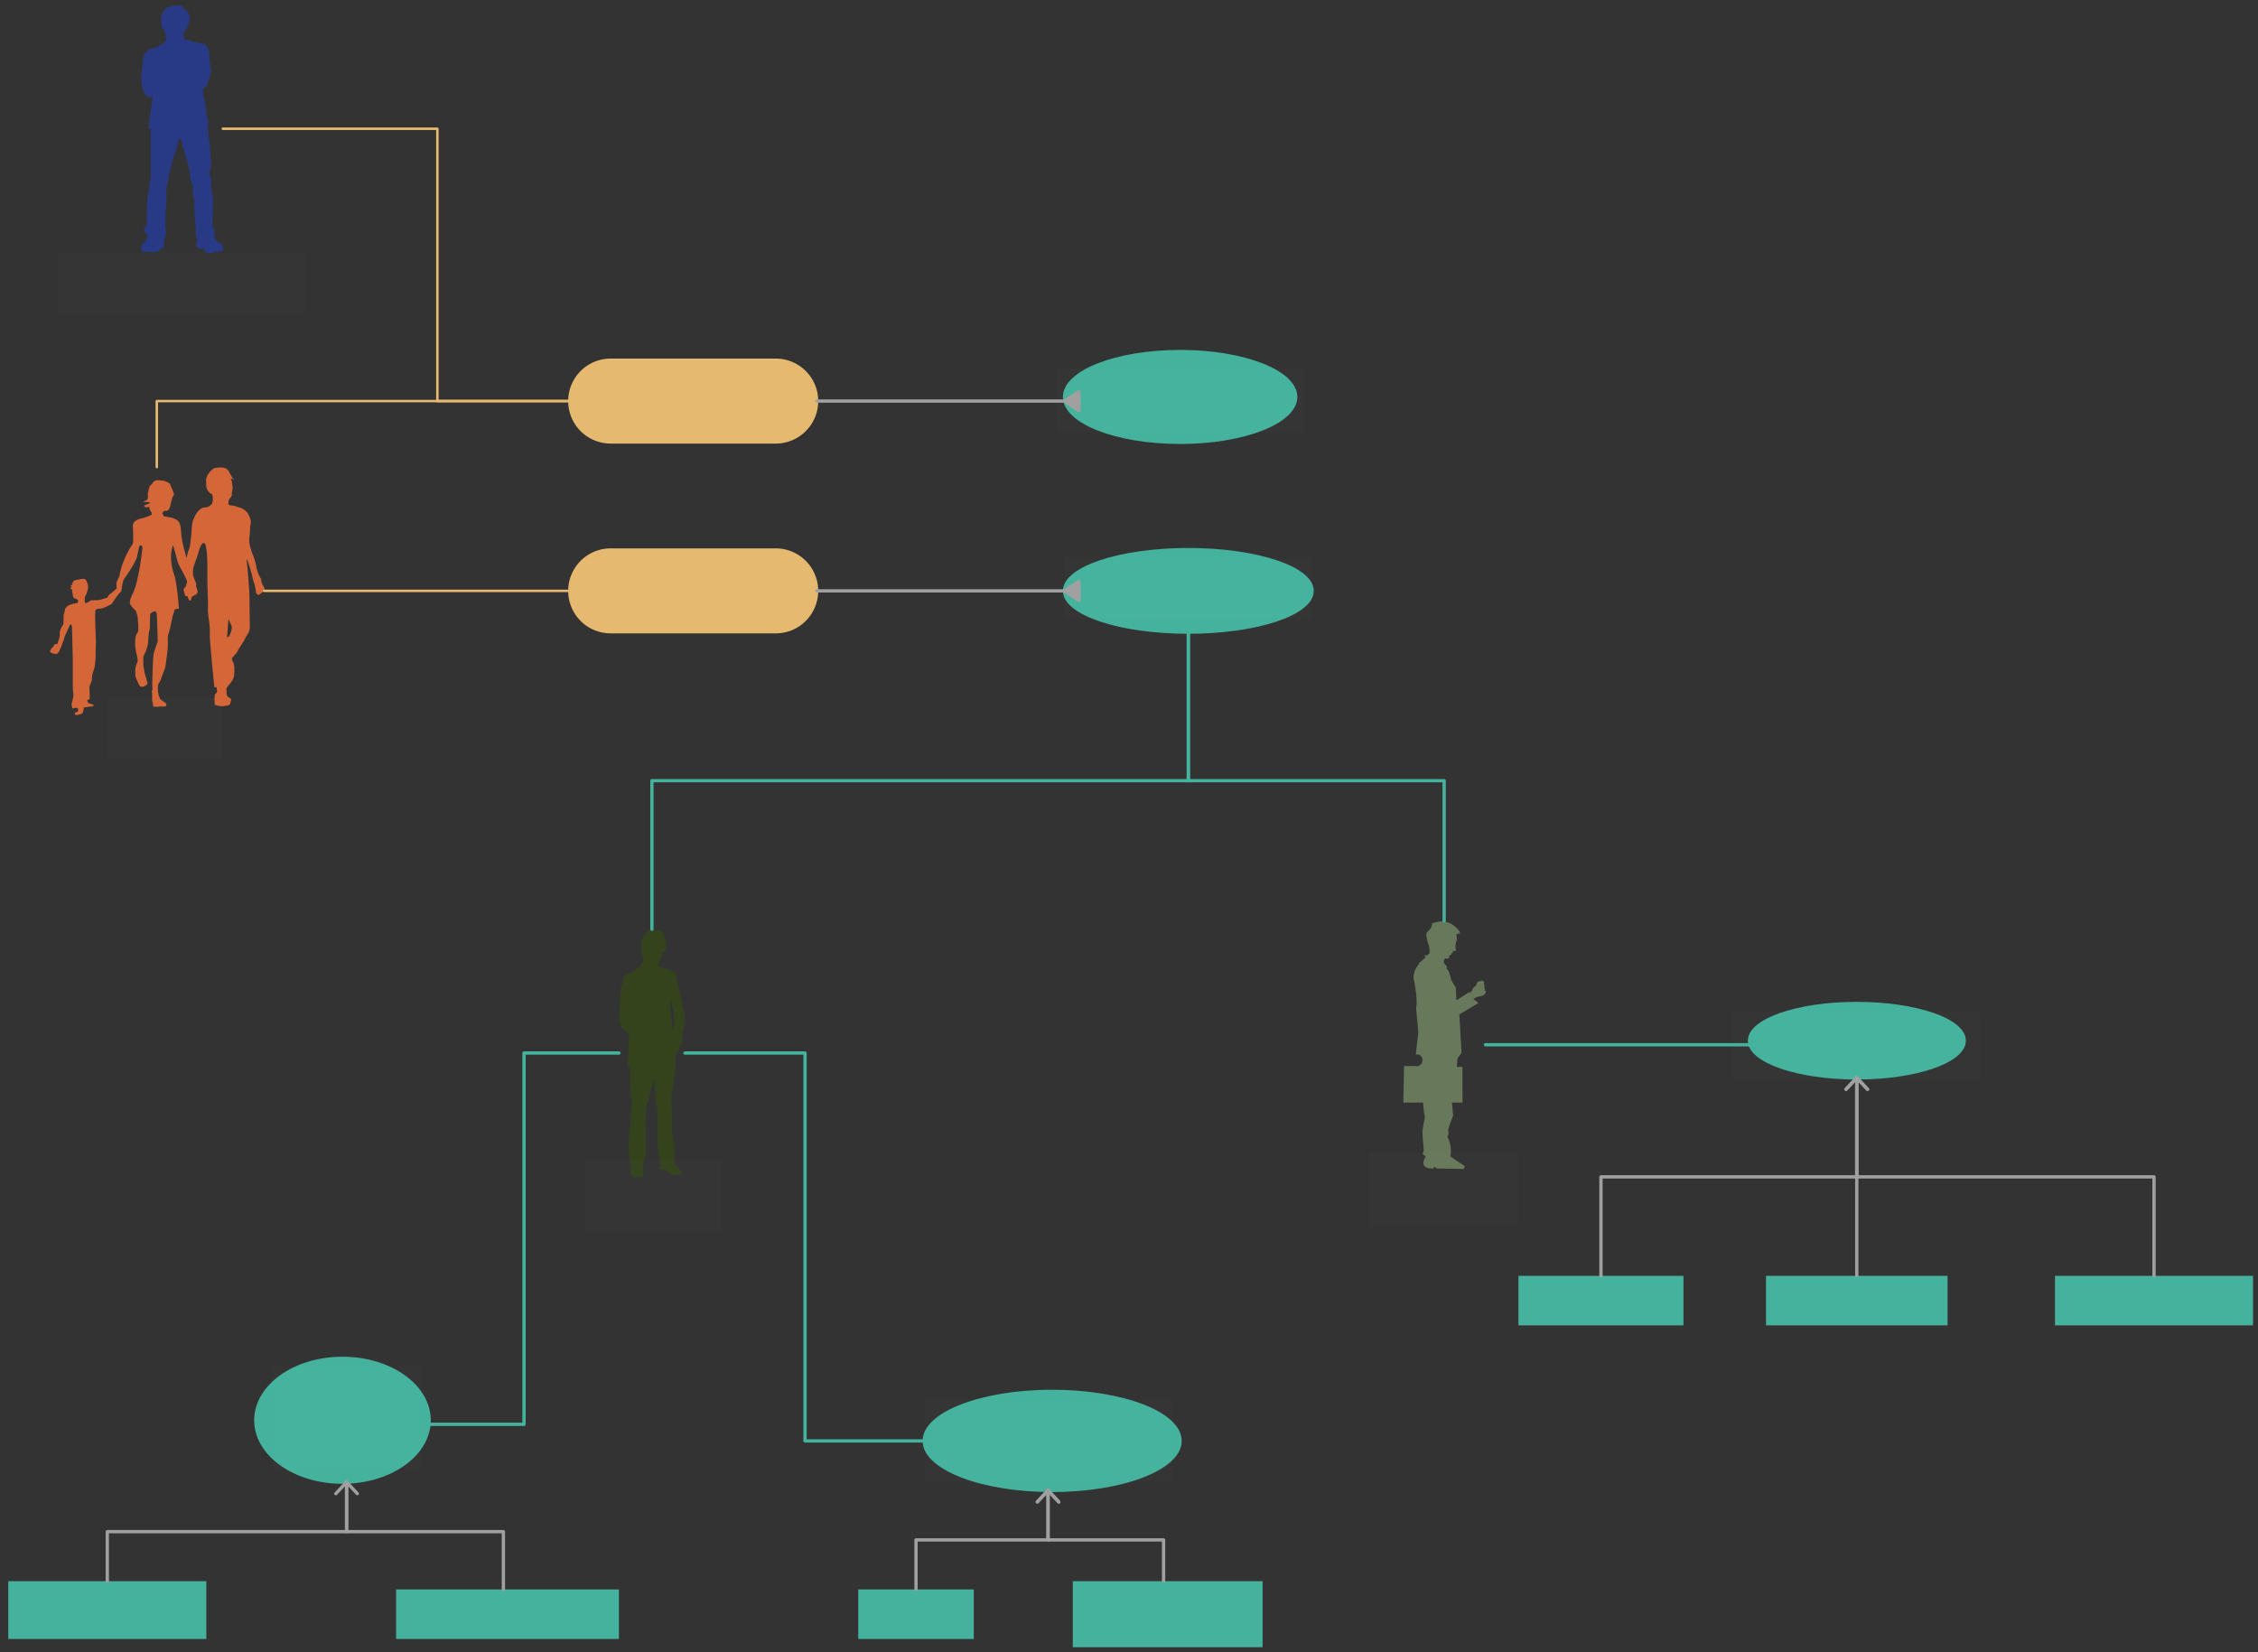 <svg xmlns="http://www.w3.org/2000/svg" xmlns:svg="http://www.w3.org/2000/svg" xmlns:xlink="http://www.w3.org/1999/xlink" version="1.0" viewBox="100 2452 1368.1 1001"><rect x="100" y="2452" width="1368.1" height="1001" fill="#333333" stroke="none"/><defs><style type="text/css">
        @font-face {
            font-family: 'lt_bold';
            src: url('undefined/assets/fonts/lato/lt-bold-webfont.woff2') format('woff2'),
                url('undefined/assets/fonts/lato/lt-bold-webfont.woff') format('woff');
            font-weight: normal;
            font-style: normal;
        }
        @font-face {
            font-family: 'lt_bold_italic';
            src: url('undefined/assets/fonts/lato/lt-bolditalic-webfont.woff2') format('woff2'),
                url('undefined/assets/fonts/lato/lt-bolditalic-webfont.woff') format('woff');
            font-weight: normal;
            font-style: normal;
        }
        @font-face {
            font-family: 'lt_italic';
            src: url('undefined/assets/fonts/lato/lt-italic-webfont.woff2') format('woff2'),
                url('undefined/assets/fonts/lato/lt-italic-webfont.woff') format('woff');
            font-weight: normal;
            font-style: normal;
        }
        @font-face {
            font-family: 'lt_regular';
            src: url('undefined/assets/fonts/lato/lt-regular-webfont.woff2') format('woff2'),
                url('undefined/assets/fonts/lato/lt-regular-webfont.woff') format('woff');
            font-weight: normal;
            font-style: normal;
        }
        @font-face {
            font-family: 'lt-hairline';
            src: url('undefined/assets/fonts/embed/lt-hairline-webfont.woff2') format('woff2'),
                url('undefined/assets/fonts/embed/lt-hairline-webfont.woff') format('woff');
            font-weight: normal;
            font-style: normal;
        }
        @font-face {
            font-family: 'lt-thinitalic';
            src: url('undefined/assets/fonts/embed/lt-thinitalic-webfont.woff2') format('woff2'),
                url('undefined/assets/fonts/embed/lt-thinitalic-webfont.woff') format('woff');
            font-weight: normal;
            font-style: normal;
        }
        @font-face {
            font-family: 'champagne';
            src: url('undefined/assets/fonts/embed/champagne-webfont.woff2') format('woff2'),
                url('undefined/assets/fonts/embed/champagne-webfont.woff') format('woff');
            font-weight: normal;
            font-style: normal;
        }
        @font-face {
            font-family: 'indie';
            src: url('undefined/assets/fonts/embed/indie-flower-webfont.woff2') format('woff2'),
                url('undefined/assets/fonts/embed/indie-flower-webfont.woff') format('woff');
            font-weight: normal;
            font-style: normal;
        }
        @font-face {
            font-family: 'bebas';
            src: url('undefined/assets/fonts/embed/bebasneue_regular-webfont.woff2') format('woff2'),
                url('undefined/assets/fonts/embed/bebasneue_regular-webfont.woff') format('woff');
            font-weight: normal;
            font-style: normal;
        }
        @font-face {
            font-family: 'bree';
            src: url('undefined/assets/fonts/embed/breeserif-regular-webfont.woff2') format('woff2'),
                url('undefined/assets/fonts/embed/breeserif-regular-webfont.woff') format('woff');
            font-weight: normal;
            font-style: normal;
        }
        @font-face {
            font-family: 'spartan';
            src: url('undefined/assets/fonts/embed/leaguespartan-bold-webfont.woff2') format('woff2'),
                url('undefined/assets/fonts/embed/leaguespartan-bold-webfont.woff') format('woff');
            font-weight: normal;
            font-style: normal;
        }
        @font-face {
            font-family: 'montserrat';
            src: url('undefined/assets/fonts/embed/montserrat-medium-webfont.woff2') format('woff2'),
                url('undefined/assets/fonts/embed/montserrat-medium-webfont.woff') format('woff');
            font-weight: normal;
            font-style: normal;
        }
        @font-face {
            font-family: 'open_sanscondensed';
            src: url('undefined/assets/fonts/embed/opensans-condlight-webfont.woff2') format('woff2'),
                url('undefined/assets/fonts/embed/opensans-condlight-webfont.woff') format('woff');
            font-weight: normal;
            font-style: normal;
        }
        @font-face {
            font-family: 'open_sansitalic';
            src: url('undefined/assets/fonts/embed/opensans-italic-webfont.woff2') format('woff2'),
                url('undefined/assets/fonts/embed/opensans-italic-webfont.woff') format('woff');
            font-weight: normal;
            font-style: normal;
        }
        @font-face {
            font-family: 'playfair';
            src: url('undefined/assets/fonts/embed/playfairdisplay-regular-webfont.woff2') format('woff2'),
                url('undefined/assets/fonts/embed/playfairdisplay-regular-webfont.woff') format('woff');
            font-weight: normal;
            font-style: normal;
        }
        @font-face {
            font-family: 'raleway';
            src: url('undefined/assets/fonts/embed/raleway-regular-webfont.woff2') format('woff2'),
                url('undefined/assets/fonts/embed/raleway-regular-webfont.woff') format('woff');
            font-weight: normal;
            font-style: normal;
        }
        @font-face {
            font-family: 'courier_prime';
            src: url('undefined/assets/fonts/embed/courier_prime-webfont.woff2') format('woff2'),
                url('undefined/assets/fonts/embed/courier_prime-webfont.woff') format('woff');
            font-weight: normal;
            font-style: normal;
        }
        p {
            margin: 0;
        }
        </style></defs><g id="v7el4e0azm"><g transform="translate(185 2455)"><path d="M 12.785,10.097 C 12.785,10.097 12.559,9.993 12.559,9.47 C 12.559,8.947 12.447,8.53 12.447,7.798 C 12.447,7.066 12.897,6.231 13.237,5.185 C 13.575,4.14 15.042,2.364 15.719,2.05 C 16.396,1.737 18.991,0.274 20.571,0.274 C 22.151,0.274 24.296,0.065 25.311,0.901 C 26.326,1.737 27.793,3.095 28.47,3.931 C 29.148,4.768 30.163,6.752 30.05,8.006 C 29.937,9.261 29.711,10.618 29.26,11.351 L 28.809,12.081 C 28.809,12.081 28.245,13.858 28.245,14.172 C 28.245,14.486 27.794,14.903 27.794,14.903 C 27.794,14.903 27.568,15.634 26.665,15.634 C 26.665,15.634 26.439,16.574 26.327,18.246 C 26.214,19.918 26.214,21.068 28.019,21.068 L 28.696,20.963 C 28.696,20.963 30.728,21.59 30.841,22.009 C 30.953,22.426 36.257,22.948 37.16,23.263 C 38.063,23.576 39.191,23.784 40.32,25.039 C 40.32,25.039 41.9,26.814 41.786,30.891 C 41.786,30.891 42.238,37.265 42.688,37.892 C 42.688,37.892 43.705,38.623 41.56,45.207 C 41.56,45.207 41.222,49.491 37.723,50.851 L 40.093,64.539 C 40.093,64.539 39.981,66.733 40.205,67.257 C 40.432,67.779 40.995,68.929 40.995,69.347 C 40.995,69.764 41.108,72.273 41.108,72.273 C 41.108,72.273 41.672,73.527 40.545,73.527 C 40.545,73.527 41.56,75.199 40.995,78.334 C 40.995,78.334 41.447,78.962 41.447,79.798 C 41.447,80.634 41.899,82.724 41.899,82.724 L 42.914,94.533 C 42.914,94.533 42.914,98.399 42.124,100.176 C 42.124,100.176 41.899,102.788 42.687,105.087 C 42.687,105.087 43.591,106.445 42.801,109.477 C 42.801,109.477 43.817,115.224 43.929,116.687 C 43.929,116.687 44.042,116.478 44.267,118.463 C 44.267,118.463 43.817,119.508 44.042,120.239 C 44.267,120.97 43.477,129.435 43.816,131.107 L 43.703,133.824 C 43.703,133.824 43.591,134.137 43.591,134.452 C 43.591,134.765 44.831,135.6 44.945,136.124 C 45.057,136.646 45.509,136.855 45.057,137.899 C 45.057,137.899 45.057,139.466 44.719,140.617 L 46.525,143.02 C 46.525,143.02 46.751,143.647 47.54,143.856 C 48.331,144.065 49.572,144.692 49.459,145.737 L 50.023,146.573 L 50.249,147.931 L 50.249,148.976 C 50.249,148.976 42.687,150.439 41.108,150.23 C 41.108,150.23 38.512,149.917 38.626,148.454 L 38.626,147.514 C 38.626,147.514 37.272,147.723 36.708,147.723 C 36.143,147.723 34.225,147.096 34,146.261 L 34.225,143.021 L 34.676,142.394 L 33.548,139.782 C 33.548,139.782 33.66,135.184 33.66,134.765 C 33.66,134.347 33.21,132.362 33.21,132.362 L 32.983,127.973 C 32.983,127.973 33.095,125.674 33.095,125.36 C 33.095,125.047 32.645,122.853 32.645,122.853 C 32.645,122.853 32.871,118.672 32.645,118.254 C 32.419,117.836 32.306,116.896 32.306,116.896 L 31.742,112.925 C 31.742,112.925 32.42,111.357 31.855,109.894 C 31.29,108.431 30.839,107.178 30.839,107.178 C 30.839,107.178 30.5,105.401 30.162,103.415 C 29.822,101.43 29.484,98.712 29.484,98.712 L 24.519,81.262 C 24.519,81.262 24.293,81.053 23.617,81.366 C 22.939,81.679 22.714,83.977 22.714,84.396 C 22.714,84.814 19.893,93.382 19.893,93.382 C 19.893,93.382 17.975,101.011 17.297,102.892 C 17.297,102.892 16.846,108.848 15.718,110.939 C 15.718,110.939 15.943,114.178 15.943,116.582 C 15.943,118.986 15.605,122.748 15.266,124.838 C 14.928,126.927 15.605,129.958 15.04,134.242 C 15.04,134.242 16.056,138.109 15.604,139.362 C 15.604,139.362 15.265,141.034 14.137,142.184 C 14.137,142.184 14.814,145.737 14.587,146.364 C 14.362,146.991 12.444,147.722 11.654,147.409 L 11.879,148.559 C 11.879,148.559 11.09,150.126 7.365,149.812 L 0.932,149.395 C 0.932,149.395 0.369,148.872 0.369,148.14 C 0.369,148.14 0.03,147.618 0.482,146.886 L 0.932,146.155 C 0.932,146.155 0.594,145.319 2.174,143.961 C 2.174,143.961 3.19,143.543 3.302,142.812 L 3.98,141.035 L 4.544,139.363 C 4.544,139.363 1.496,137.483 2.399,135.289 L 3.866,133.93 C 3.866,133.93 3.754,116.897 4.994,113.24 C 4.994,113.24 6.348,104.671 6.348,103.417 L 6.348,75.202 L 4.881,74.889 L 7.48,55.867 C 7.48,55.867 5.562,56.076 4.321,55.449 C 4.321,55.449 0.485,53.986 0.485,42.7 C 0.485,42.7 1.725,35.594 1.613,33.295 C 1.613,33.295 1.725,29.638 4.321,27.861 L 5.562,26.92 C 5.562,26.92 11.092,25.248 12.22,24.309 C 13.349,23.369 13.912,23.264 13.912,23.264 L 15.266,22.01 L 15.83,21.906 L 15.491,18.666 C 15.491,18.666 14.25,15.636 14.588,14.695 C 14.588,14.695 13.46,15.008 13.46,14.173 C 13.46,14.173 12.445,12.082 13.009,10.829 L 12.785,10.097 Z" fill="rgb(40, 58, 133)" stroke="#ffffff" stroke-width="NaN" stroke-linecap="round" stroke-linejoin="round"/></g></g><g id="2hv6wxhs2x"><g transform="translate(135 2605)"><rect x="0" y="0" width="150" height="37" fill="rgba(255,255,255,0.01)" stroke="rgba(255,255,255,0.01)" stroke-width="NaN" stroke-linecap="round" stroke-linejoin="round"/></g></g><g id="1ll4nglq2j"><g transform="translate(130 2735)"><path d="M 108.395,92.162 L 107.559,103.272 L 108.729,102.6 C 108.729,102.6 111.236,98.222 110.234,96.035 C 109.64,94.735 109.027,93.444 108.395,92.162 Z M 37.686,82.876 C 37.686,82.876 34.883,84.56 32.409,85.402 C 29.936,86.242 28.287,85.233 27.793,87.084 C 27.296,88.937 28.12,104.088 28.12,105.604 C 28.12,107.119 27.957,108.972 27.957,110.318 L 27.957,115.368 C 27.957,116.546 27.296,121.43 27.296,121.43 C 27.296,121.43 26.638,123.114 26.474,123.954 C 26.308,124.797 25.814,125.975 25.814,126.478 C 25.814,126.984 25.649,129.171 25.649,129.171 L 24.164,133.211 L 24.329,137.589 L 24.329,140.62 C 24.329,140.62 22.516,141.125 22.845,141.63 C 23.176,142.135 23.505,142.977 23.505,142.977 C 23.505,142.977 25.485,143.481 26.143,143.818 L 26.803,144.155 C 26.803,144.155 26.639,144.998 25.65,144.998 C 24.661,144.998 23.011,145.334 23.011,145.334 L 20.701,145.67 C 20.701,145.67 20.866,146.346 20.536,147.186 C 20.207,148.03 20.536,148.534 19.876,149.039 L 19.216,149.545 C 19.216,149.545 17.567,150.05 16.909,150.218 C 16.248,150.386 15.26,149.88 15.26,149.88 C 15.26,149.88 15.26,148.534 16.084,148.534 C 16.909,148.534 17.403,147.862 17.403,147.186 C 17.403,146.514 16.909,145.838 16.909,145.838 L 14.93,146.008 C 14.93,146.008 13.775,146.682 13.775,145.838 C 13.775,144.998 12.951,144.998 13.61,142.474 C 14.271,139.95 14.6,139.106 14.434,137.086 C 14.271,135.065 14.105,136.075 14.105,130.857 L 14.105,117.22 L 13.61,96.513 C 13.61,96.513 12.951,94.493 12.457,95.502 C 11.961,96.513 8.829,103.077 8.829,103.919 C 8.829,104.762 8.004,105.94 7.674,107.118 C 7.345,108.296 7.014,108.972 6.189,110.821 C 5.366,112.674 4.871,113.347 3.551,113.179 C 2.232,113.009 1.407,112.673 1.407,112.673 L 0.253,111.832 C 0.253,111.832 0.253,110.82 1.737,109.305 C 3.22,107.791 3.057,107.117 3.552,107.117 C 4.045,107.117 4.706,107.957 5.035,106.276 C 5.364,104.592 6.022,104.255 6.187,102.236 C 6.353,100.215 5.859,100.215 7.014,97.521 C 8.166,94.828 8.499,96.678 8.499,93.144 C 8.499,89.609 8.499,89.944 8.992,88.093 C 9.486,86.24 9.156,85.905 10.311,84.726 C 11.464,83.548 13.775,82.707 16.908,82.371 L 17.402,81.189 C 17.402,81.189 17.402,80.348 16.413,80.012 C 15.423,79.675 14.766,79.339 14.434,78.833 C 14.103,78.329 13.939,76.982 13.939,76.309 C 13.939,75.634 13.444,73.783 13.444,73.783 L 12.457,73.783 L 13.444,72.437 L 12.457,71.764 C 12.457,71.764 12.95,71.594 13.444,71.594 C 13.939,71.594 13.444,70.753 13.939,70.249 C 14.434,69.743 13.773,68.901 16.247,68.397 C 18.721,67.892 17.566,68.06 18.721,67.892 C 19.877,67.724 21.692,67.22 22.35,68.902 C 23.01,70.586 23.341,71.091 23.341,72.101 C 23.341,73.11 23.504,72.943 23.01,74.795 C 22.516,76.646 22.185,77.488 21.69,78.162 C 21.196,78.835 21.362,80.35 21.362,80.35 C 21.362,80.35 21.032,82.708 22.185,82.371 C 23.341,82.033 23.669,81.527 24.164,81.361 C 24.66,81.189 24.164,80.685 25.978,80.685 C 27.793,80.685 28.782,80.685 29.937,80.517 C 31.09,80.349 32.079,79.845 32.903,79.675 C 33.729,79.507 35.214,79.17 35.379,78.664 C 35.544,78.16 36.039,76.982 37.524,76.309 L 40.777,73.449 C 40.777,73.449 40.517,72.276 40.517,70.711 C 40.517,69.147 42.298,66.268 42.298,66.268 C 44.138,54.988 49.986,47.58 50.487,46.235 C 50.988,44.887 50.487,35.46 50.487,35.46 C 50.487,31.924 55.835,31.084 55.835,31.084 C 57.005,31.084 61.852,28.896 61.852,28.896 L 61.852,27.55 C 61.852,27.55 60.515,25.866 60.515,24.855 C 60.515,23.846 60.515,24.015 59.177,24.351 C 57.842,24.687 57.172,23.342 57.172,23.342 L 59.679,22.33 C 62.185,21.321 59.679,21.153 59.679,21.153 L 56.503,21.153 C 56.503,21.153 57.674,20.647 58.843,19.974 C 60.014,19.302 59.512,17.449 59.512,16.607 C 59.512,15.765 60.013,14.25 60.347,12.566 C 60.683,10.883 62.019,10.715 62.854,9.2 C 63.691,7.685 65.863,7.853 68.537,8.189 C 71.209,8.526 72.883,10.04 72.883,10.04 C 72.883,10.04 74.553,13.914 75.223,15.597 C 75.891,17.281 74.553,17.954 74.553,17.954 L 73.884,20.479 L 73.049,23.846 C 72.883,24.519 72.214,26.371 71.379,26.371 C 70.542,26.371 69.038,26.709 69.038,26.709 L 68.369,28.056 L 69.206,29.738 L 74.22,30.749 C 78.398,32.096 79.401,33.274 79.736,39.503 C 80.069,45.732 83.078,55.16 83.078,55.16 C 83.078,55.16 83.578,51.624 84.583,49.605 C 85.584,47.584 86.42,34.284 86.42,34.284 C 87.59,28.899 91.1,24.52 93.606,24.52 C 96.112,24.52 97.283,23.343 97.283,23.343 C 99.958,21.659 98.621,16.608 98.621,16.608 C 94.108,14.42 94.944,9.537 94.944,9.537 C 93.942,4.15 99.79,0.615 99.79,0.615 C 99.79,0.615 105.473,-0.396 107.143,0.951 C 108.814,2.298 108.816,2.972 109.15,3.476 C 109.484,3.982 110.487,6.339 110.988,6.675 C 111.489,7.012 112.158,7.516 112.158,7.516 L 109.817,7.012 L 110.487,8.864 C 110.487,8.864 110.821,11.052 110.821,11.556 C 110.821,12.062 111.155,12.23 110.654,14.587 C 110.153,16.945 110.821,16.775 109.985,18.123 C 109.15,19.47 108.983,18.796 108.648,20.142 C 108.313,21.489 108.313,22.33 108.313,22.33 C 108.313,22.33 108.48,23.004 109.817,23.172 C 111.155,23.342 112.492,23.51 113.494,24.015 C 114.498,24.519 119.347,24.519 121.516,30.916 C 122.613,34.142 121.516,34.282 121.516,37.481 C 121.516,40.681 121.017,41.523 121.017,44.551 C 121.017,46.99 122.096,50.627 123.827,54.764 C 124.245,55.767 125.203,59.302 125.225,59.759 C 125.292,61.21 125.481,61.156 125.863,62.565 C 126.364,64.418 126.532,64.922 127.535,66.605 C 128.536,68.289 128.036,68.289 128.37,69.3 C 128.704,70.309 128.536,70.477 129.706,72.331 C 130.874,74.182 129.867,74.688 129.538,75.36 L 127.151,77.231 C 127.151,77.231 126.323,77.567 126.07,77.344 C 125.723,77.036 125.291,76.59 125.194,76.201 C 125.028,75.528 125.028,74.685 124.86,74.013 C 124.694,73.34 124.526,72.16 124.358,71.488 C 124.191,70.815 123.69,69.3 123.356,68.458 C 123.023,67.617 123.021,66.943 122.688,65.428 C 122.354,63.913 119.481,54.319 119.469,56.01 C 119.466,56.574 119.614,58.298 120.012,61.894 C 120.316,65.067 120.514,67.449 120.514,68.122 C 120.514,68.795 120.849,73.172 121.017,74.521 C 121.182,75.868 121.35,97.92 121.35,97.92 L 120.681,100.277 L 119.177,102.635 L 117.674,105.494 C 117.674,105.494 114.164,110.716 113.828,111.724 C 113.493,112.734 111.657,114.248 110.82,115.426 C 109.984,116.608 111.323,118.119 111.323,118.119 C 111.323,118.119 111.99,120.644 111.99,121.15 L 111.99,124.011 C 111.99,124.517 111.824,126.37 111.824,126.37 C 111.824,126.37 111.824,127.21 110.989,128.894 C 110.153,130.577 107.646,133.102 107.312,133.774 C 106.977,134.448 107.312,135.29 107.312,137.143 C 107.312,138.996 108.314,139.331 109.484,140.005 C 110.653,140.678 109.484,142.36 109.484,143.202 C 109.484,144.045 108.147,144.381 108.147,144.381 L 104.971,144.885 C 104.971,144.885 102.631,144.717 101.795,144.551 C 100.962,144.381 100.125,143.875 100.125,143.875 C 100.125,143.875 99.957,142.529 99.957,141.351 C 99.957,140.173 99.957,139.667 100.125,138.321 C 100.292,136.973 100.626,137.647 101.295,136.637 C 101.965,135.627 100.96,133.102 100.96,133.102 C 100.96,133.102 99.957,134.28 99.791,132.429 C 99.624,130.576 96.783,103.976 97.116,100.106 C 97.451,96.234 95.947,89.835 95.947,86.806 C 95.947,83.776 96.113,81.082 95.947,79.399 C 95.778,77.714 95.612,68.119 95.612,66.269 L 95.612,58.017 C 95.612,57.176 95.612,54.315 95.111,50.106 C 94.609,45.898 93.941,45.897 93.105,46.066 C 92.269,46.234 91.768,47.582 91.267,48.591 C 90.765,49.601 90.931,49.769 90.431,51.116 C 89.929,52.463 89.929,52.967 89.26,54.82 C 88.593,56.671 88.592,56.502 88.091,58.186 C 87.589,59.87 87.256,60.207 87.089,61.217 C 86.921,62.227 86.921,64.078 86.921,64.92 C 86.921,65.763 87.589,67.109 87.759,67.783 C 87.924,68.456 88.425,69.466 88.761,70.139 C 89.095,70.813 88.761,72.159 88.761,72.159 L 89.428,74.012 L 89.764,75.696 L 89.094,77.042 C 89.094,77.042 88.425,77.547 87.423,77.884 C 86.419,78.22 86.085,78.894 86.085,78.894 C 86.085,78.894 85.919,80.24 85.585,80.746 C 85.249,81.252 84.582,80.578 84.582,80.578 C 84.582,80.578 83.745,79.062 83.745,78.558 C 83.745,78.052 82.408,78.22 82.408,78.22 C 82.408,78.22 81.907,77.211 81.406,75.191 C 80.904,73.17 82.408,72.666 82.408,72.666 C 82.408,72.666 83.077,70.814 83.245,69.973 C 83.411,69.13 83.245,68.796 82.91,67.952 C 82.575,67.11 81.571,65.427 80.237,62.734 C 78.899,60.04 78.064,59.199 77.395,56.503 C 76.725,53.81 74.888,47.245 74.888,47.245 C 71.544,55.831 75.89,66.27 75.89,66.27 C 77.728,74.013 78.397,85.965 78.397,85.965 L 77.73,85.796 L 75.89,86.133 C 75.89,86.133 75.723,86.976 75.224,88.321 C 74.72,89.669 74.554,90.51 74.219,92.026 C 73.885,93.541 73.05,98.087 72.382,100.106 C 71.711,102.127 71.546,102.294 71.712,106.502 C 71.88,110.709 70.376,119.298 70.207,120.814 C 70.042,122.328 69.873,121.655 68.204,126.536 C 66.532,131.42 66.866,129.904 66.197,130.915 C 65.53,131.926 65.695,133.944 65.695,135.122 C 65.695,136.304 66.197,138.321 66.197,138.321 L 67.032,140.509 C 67.032,140.509 68.368,141.689 70.042,142.697 C 71.712,143.707 70.207,145.054 70.207,145.054 L 67.032,145.054 C 66.03,145.054 65.862,145.39 63.858,145.222 C 61.851,145.054 63.022,144.55 62.688,143.538 C 62.353,142.528 62.185,141.35 62.185,141.35 L 62.185,137.48 C 62.185,135.794 61.684,135.964 61.684,135.964 C 61.684,135.964 62.688,135.12 62.353,133.943 C 62.018,132.764 62.688,115.423 63.022,113.573 C 63.356,111.72 63.858,110.881 64.192,109.531 C 64.526,108.183 65.361,106.502 65.528,105.66 C 65.695,104.818 65.026,91.855 65.026,89.668 C 65.026,87.479 63.858,87.143 63.022,87.479 C 62.185,87.815 61.016,88.995 61.016,88.995 C 61.016,88.995 60.848,91.016 60.848,92.194 L 60.848,96.402 C 60.848,97.917 60.346,99.768 60.18,100.442 C 60.015,101.114 59.679,107.176 59.679,107.176 C 59.679,107.176 58.676,110.713 58.508,111.217 C 58.342,111.722 56.838,114.752 56.838,114.752 L 56.838,119.971 L 57.673,124.854 C 57.673,124.854 58.508,128.051 59.178,130.073 C 59.846,132.092 58.676,131.756 57.841,132.597 C 57.004,133.44 54.831,132.934 54.831,132.934 L 53.662,130.577 C 53.16,129.567 52.994,129.399 52.324,127.548 C 51.656,125.696 52.158,126.2 51.991,123.843 C 51.823,121.488 52.66,119.466 53.16,118.288 C 53.662,117.108 53.16,115.088 53.16,115.088 C 50.654,106.166 52.324,101.118 53.327,100.275 C 54.331,99.435 53.327,90.341 53.327,90.341 L 52.324,87.144 C 52.324,87.144 50.153,85.123 48.981,83.271 C 47.812,81.421 50.318,76.874 50.318,76.874 C 54.331,69.129 56.335,48.591 56.335,48.591 C 55.334,45.898 54.163,48.591 54.163,48.591 C 54.163,48.591 53.66,51.622 52.993,54.485 C 52.323,57.347 46.475,66.269 45.305,67.615 C 44.136,68.962 43.635,74.52 43.635,74.52 C 43.635,74.52 43.234,76.057 42.715,76.057 C 42.196,76.057 37.686,82.876 37.686,82.876 Z" fill="rgb(212, 102, 55)" stroke="#ffffff" stroke-width="NaN" stroke-linecap="round" stroke-linejoin="round"/></g></g><g id="2eghoogirc"><g transform="translate(165 2875)"><rect x="0" y="0" width="69" height="37" fill="rgba(255,255,255,0.01)" stroke="rgba(255,255,255,0.01)" stroke-width="NaN" stroke-linecap="round" stroke-linejoin="round"/></g></g><g id="1nwwo6vxjr"><g transform="translate(745 2665) rotate(2.382387885362304e-22)"><ellipse cx="70.025" cy="27.5" rx="70.025" ry="27.5" fill="#45b29dff" stroke="#45b29d" stroke-width="2" stroke-linecap="round" stroke-linejoin="round"/></g></g><g id="1y2uqpryeq"><g transform="translate(740 2675)"><rect x="0" y="0" width="150" height="38.85" fill="rgba(255,255,255,0.01)" stroke="rgba(255,255,255,0.01)" stroke-width="NaN" stroke-linecap="round" stroke-linejoin="round"/></g></g><g id="20f57q006k"><g transform="translate(445 2670)"><path d="M 25,50 L 25,50 L 25,50 A 25 25 0 0 1 0 25 L 0,25 L 0,25 A 25 25 0 0 1 25 0 L 125,0 L 125,0 L 125,0 A 25 25 0 0 1 150 25 L 150,25 L 150,25 A 25 25 0 0 1 125 50 L 25,50 Z" fill="#e5b96fff" stroke="#e5b96f" stroke-width="1.5" stroke-linecap="round" stroke-linejoin="round"/></g></g><g id="4ohgmtcyel"><g><path d="M 445,2695 L 195,2695 L 195,2735" fill="none" stroke="#e5b96f" stroke-width="1.5" stroke-linecap="round" stroke-linejoin="round"/></g></g><g id="11crcrndvh"><g><path d="M 445,2695 L 365,2695 L 365,2612.5 L 365,2530 L 235,2530" fill="none" stroke="#e5b96f" stroke-width="1.5" stroke-linecap="round" stroke-linejoin="round"/></g></g><g id="2iq0bfrbdb"><g><path d="M 745,2695 L 595,2695" fill="none" stroke="#a0a0a0" stroke-width="2" stroke-linecap="round" stroke-linejoin="round"/><path d="M 745,2695 L 753.696,2700.75 L 753.696,2689.25 Z" fill="#a0a0a0" stroke="#a0a0a0" stroke-width="2" stroke-linecap="round" stroke-linejoin="round"/></g></g><g id="ep0cgtal1i"><g transform="translate(445 2785)"><path d="M 25,50 L 25,50 L 25,50 A 25 25 0 0 1 0 25 L 0,25 L 0,25 A 25 25 0 0 1 25 0 L 125,0 L 125,0 L 125,0 A 25 25 0 0 1 150 25 L 150,25 L 150,25 A 25 25 0 0 1 125 50 L 25,50 Z" fill="#e5b96fff" stroke="#e5b96f" stroke-width="1.5" stroke-linecap="round" stroke-linejoin="round"/></g></g><g id="52fe7he7o2"><g><path d="M 445,2810 L 260,2810" fill="none" stroke="#e5b96f" stroke-width="1.5" stroke-linecap="round" stroke-linejoin="round"/></g></g><g id="1rhlfe31lz"><g transform="translate(745 2785)"><ellipse cx="75" cy="25" rx="75" ry="25" fill="#45b29dff" stroke="#45b29d" stroke-width="2" stroke-linecap="round" stroke-linejoin="round"/></g></g><g id="4jx4ilmhor"><g transform="translate(745 2790)"><rect x="0" y="0" width="150" height="37" fill="rgba(255,255,255,0.01)" stroke="rgba(255,255,255,0.01)" stroke-width="NaN" stroke-linecap="round" stroke-linejoin="round"/></g></g><g id="mnjk9d4tj1"><g><path d="M 745,2810 L 595,2810" fill="none" stroke="#a0a0a0" stroke-width="2" stroke-linecap="round" stroke-linejoin="round"/><path d="M 745,2810 L 753.696,2815.75 L 753.696,2804.25 Z" fill="#a0a0a0" stroke="#a0a0a0" stroke-width="2" stroke-linecap="round" stroke-linejoin="round"/></g></g><g id="1i0lsteq1x"><g transform="translate(475 3015)"><path d="M 20.913,0.257 L 22.636,0.653 L 24.874,1.049 L 25.735,1.049 C 26.596,1.049 27.629,4.223 27.629,4.223 L 28.663,6.604 C 28.663,6.604 28.491,9.38 28.663,10.967 C 28.835,12.554 25.907,14.935 25.907,14.935 L 26.079,15.728 C 26.079,17.117 23.497,21.877 23.497,21.877 C 23.669,22.67 25.735,23.066 28.317,24.059 C 30.901,25.051 31.418,24.852 31.418,24.852 C 31.418,24.852 33.312,25.646 34.001,25.844 C 34.689,26.042 34.689,29.216 34.689,29.216 C 34.689,29.216 36.412,35.563 36.755,37.15 C 37.098,38.737 38.995,49.25 38.995,49.25 C 38.995,49.25 40.544,51.829 40.2,52.424 C 39.856,53.02 39.511,53.02 39.511,53.02 L 39.511,58.574 C 39.511,58.574 39.167,59.566 38.995,60.756 C 38.821,61.946 38.306,63.533 38.306,63.533 L 38.65,64.326 C 38.996,65.12 37.789,69.483 37.789,69.483 L 35.724,73.649 L 34.002,78.409 C 35.207,82.972 31.763,100.823 31.763,100.823 C 31.763,100.823 32.28,121.254 32.28,122.642 C 32.28,124.03 33.486,130.775 33.486,130.775 L 33.486,141.288 L 33.83,142.477 C 33.83,142.477 36.585,145.254 37.274,146.048 C 37.962,146.841 38.134,147.436 37.962,148.031 C 37.789,148.626 36.584,148.824 32.969,148.626 C 29.353,148.428 28.836,145.649 28.836,145.649 L 27.114,145.848 C 24.703,145.649 24.703,144.659 24.703,144.659 L 25.22,142.476 L 24.186,136.922 C 22.982,131.567 23.327,112.326 23.327,110.739 C 23.327,109.152 23.327,107.763 22.638,105.978 C 21.949,104.193 21.949,97.449 21.949,97.449 C 21.433,89.912 20.916,90.507 20.916,90.507 C 20.916,93.681 16.268,108.756 16.268,108.756 L 16.268,114.508 L 15.579,116.095 L 16.268,118.475 C 16.268,118.475 16.096,130.178 16.268,131.567 C 16.44,132.956 16.268,137.121 15.924,138.509 C 15.578,139.898 14.373,142.278 14.373,142.278 L 14.546,145.649 C 14.546,145.649 15.063,148.427 14.546,149.419 C 14.029,150.41 14.373,150.213 11.963,150.213 C 9.553,150.213 8.519,150.609 7.486,149.023 C 6.452,147.436 7.314,142.676 7.314,142.676 C 5.591,135.932 5.936,131.369 5.936,131.369 C 5.936,131.369 6.28,120.063 6.798,119.269 C 7.315,118.476 7.142,109.748 7.486,108.558 C 7.83,107.368 8.174,104.591 7.486,102.806 C 6.798,101.021 6.798,83.566 6.798,83.566 L 5.248,82.574 L 6.28,63.928 L 5.592,63.135 L 2.493,60.556 C 2.493,60.556 1.287,58.573 0.771,57.382 C 0.254,56.192 0.254,52.621 0.254,52.621 L 1.116,35.762 C 1.116,35.762 1.46,34.572 1.976,33.381 C 2.494,32.192 2.494,30.009 2.494,30.009 C 2.494,28.62 3.699,28.026 3.699,28.026 C 8.693,26.043 12.825,22.472 12.825,22.472 C 12.998,21.481 14.203,20.092 14.203,20.092 L 15.064,20.092 L 14.547,16.124 C 12.997,15.529 13.857,11.364 13.857,11.364 C 13.341,10.372 13.513,7.397 13.513,7.397 C 14.202,6.603 14.719,5.016 14.719,5.016 C 15.236,2.833 18.508,0.85 18.508,0.85 L 20.913,0.257 Z M 30.901,48.259 C 30.901,48.259 31.418,52.424 31.418,53.02 C 31.418,53.615 32.106,56.59 32.106,56.59 L 32.106,60.755 L 33.311,58.573 C 33.311,58.573 34.172,56.788 33.311,52.622 C 32.45,48.458 31.761,42.903 31.761,42.903 L 30.901,48.259 Z" fill="rgb(51, 68, 29)" stroke="#ffffff" stroke-width="NaN" stroke-linecap="round" stroke-linejoin="round"/></g></g><g id="20h6y2bieb"><g transform="translate(455 3155)"><rect x="0" y="0" width="82" height="43" fill="rgba(255,255,255,0.01)" stroke="rgba(255,255,255,0.01)" stroke-width="NaN" stroke-linecap="round" stroke-linejoin="round"/></g></g><g id="cgz73m90x7"><g><path d="M 820,2835 L 820,2925 L 657.5,2925 L 495,2925 L 495,3015" fill="none" stroke="#45b29d" stroke-width="2" stroke-linecap="round" stroke-linejoin="round"/></g></g><g id="1wotpil37x"><g transform="translate(950 3010)"><path d="M 17.742,1.451 C 17.742,1.451 17.617,3.624 16.218,5.301 C 14.819,6.976 13.99,6.541 14.245,9.025 C 14.5,11.507 15.773,14.859 16.026,16.288 C 16.28,17.716 16.217,19.392 16.217,19.392 L 14.437,21.005 L 12.781,20.51 L 13.799,21.937 L 9.92,25.476 L 9.222,26.78 C 9.222,26.78 6.635,29.408 6.422,34.167 C 7.694,39.651 8.966,49.686 8.013,52.48 C 8.013,52.48 8.459,58.935 9.348,67.192 L 7.822,80.91 C 7.822,80.91 10.303,80.473 11.384,82.462 C 12.465,84.449 11.384,86.374 11.384,86.374 L 9.54,87.925 L 0.699,87.863 L 0.255,110.086 L 12.211,110.023 C 12.211,110.023 12.655,116.542 13.356,118.653 C 13.356,118.653 11.829,126.164 11.829,127.964 C 11.829,129.764 12.656,138.89 12.656,138.89 L 12.02,141.311 L 13.8,142.675 C 13.8,142.675 11.638,145.967 12.782,148.078 C 13.928,150.186 18.252,150.001 18.252,150.001 L 19.333,148.76 L 20.161,149.941 L 37.014,150.251 L 37.458,148.514 L 28.746,142.676 C 28.746,142.676 30.144,136.468 27.027,130.945 C 27.027,130.945 28.174,128.089 27.473,127.531 C 26.772,126.971 30.461,117.785 30.461,117.785 L 29.699,110.025 L 36.122,110.025 L 36.06,88.358 L 32.688,88.358 L 33.134,83.208 L 35.551,79.917 L 34.214,56.638 L 45.789,49.685 L 42.672,47.203 C 42.672,47.203 45.113,45.702 46.548,45.678 C 46.672,45.676 46.794,45.668 46.912,45.651 C 48.396,45.444 49.942,44.327 50.092,43.686 C 50.242,43.044 50.41,42.38 49.985,42.361 C 49.564,42.34 49.35,42.466 49.668,41.823 C 49.986,41.18 49.246,40.374 49.246,40.374 C 49.246,40.374 49.605,39.566 49.478,39.317 C 49.35,39.069 49.032,38.263 49.032,38.263 L 49.35,36.958 L 48.821,36.648 C 48.821,36.648 48.291,36.027 47.656,36.131 C 47.019,36.235 46.974,36.545 46.043,36.648 C 45.112,36.751 45.303,37.102 44.837,37.703 C 44.37,38.304 44.88,38.634 44.201,39.194 C 43.522,39.753 42.673,40.373 42.463,40.787 C 42.249,41.202 41.933,41.718 41.933,41.718 L 42.102,42.111 L 40.512,43.477 L 40.194,43.043 L 32.436,48.069 L 32.053,40.373 L 29.319,35.779 C 29.319,35.779 28.089,29.55 26.266,28.703 C 26.266,28.703 27.411,27.811 25.821,26.592 C 25.821,26.592 23.806,25.062 25.503,22.681 C 25.503,22.681 27.051,23.031 27.92,22.494 C 28.349,22.229 28.205,21.97 28.04,21.726 C 27.868,21.473 27.67,21.236 28.047,21.025 C 28.789,20.611 29.446,20.26 29.446,20.26 L 29.446,19.577 L 30.271,19.267 L 30.4,18.024 C 30.4,18.024 30.908,18.233 31.862,18.128 C 32.816,18.023 31.756,17.921 31.862,15.748 C 31.967,13.576 32.288,12.644 32.288,12.644 C 32.288,12.644 33.265,10.635 32.244,7.967 L 33.77,7.884 L 33.45,6.749 L 34.513,8.199 C 34.513,8.199 34.617,6.957 34.3,6.336 C 33.982,5.714 30.588,1.991 28.574,1.37 C 26.562,0.748 24.081,-0.847 17.742,1.451 Z" fill="rgb(103, 120, 91)" stroke="#ffffff" stroke-width="NaN" stroke-linecap="round" stroke-linejoin="round"/></g></g><g id="1gac3s2puj"><g transform="translate(930 3150)"><rect x="0" y="0" width="90" height="44.799" fill="rgba(255,255,255,0.01)" stroke="rgba(255,255,255,0.01)" stroke-width="NaN" stroke-linecap="round" stroke-linejoin="round"/></g></g><g id="xjew1gi1rz"><g><path d="M 820,2835 L 820,2925 L 897.5,2925 L 975,2925 L 975,3010" fill="none" stroke="#45b29d" stroke-width="2" stroke-linecap="round" stroke-linejoin="round"/></g></g><g id="1t2iygdz4b"><g><path d="M 360,3314.95 L 417.5,3314.95 L 417.5,3202.475 L 417.5,3090 L 475,3090" fill="none" stroke="#45b29d" stroke-width="2" stroke-linecap="round" stroke-linejoin="round"/><path d="M 360,3314.95 L 353.043,3308.453 M 360,3314.95 L 353.043,3321.447 Z" fill="#FFFFFF" stroke="#45b29d" stroke-width="2" stroke-linecap="round" stroke-linejoin="round"/></g></g><g id="1nfbc03t8p"><g transform="translate(660 3295)"><ellipse cx="77.5" cy="30" rx="77.5" ry="30" fill="#45b29dff" stroke="#45b29d" stroke-width="2" stroke-linecap="round" stroke-linejoin="round"/></g></g><g id="1n2uois3qr"><g transform="translate(660 3300)"><rect x="0" y="0" width="150" height="49.729" fill="rgba(255,255,255,0.01)" stroke="rgba(255,255,255,0.01)" stroke-width="NaN" stroke-linecap="round" stroke-linejoin="round"/></g></g><g id="93ccnqbzwi"><g><path d="M 660,3325 L 587.75,3325 L 587.75,3207.5 L 587.75,3090 L 515,3090" fill="none" stroke="#45b29d" stroke-width="2" stroke-linecap="round" stroke-linejoin="round"/><path d="M 660,3325 L 666.957,3331.497 M 660,3325 L 666.957,3318.503 Z" fill="#FFFFFF" stroke="#45b29d" stroke-width="2" stroke-linecap="round" stroke-linejoin="round"/></g></g><g id="7qcwp88ls7"><g transform="translate(620 3415)"><rect x="0" y="0" width="70" height="30" fill="#45b29dff" stroke="#45b29d" stroke-width="NaN" stroke-linecap="round" stroke-linejoin="round"/></g></g><g id="ebi2s8p2xk"><g transform="translate(750 3410)"><rect x="0" y="0" width="115" height="40" fill="#45b29dff" stroke="#45b29d" stroke-width="NaN" stroke-linecap="round" stroke-linejoin="round"/></g></g><g id="d8ky6wmoyx"><g><path d="M 655,3415 L 655,3385 L 695,3385 L 735,3385 L 735,3355" fill="none" stroke="#a0a0a0" stroke-width="2" stroke-linecap="round" stroke-linejoin="round"/><path d="M 735,3355 L 728.503,3361.957 M 735,3355 L 741.497,3361.957 Z" fill="#FFFFFF" stroke="#a0a0a0" stroke-width="2" stroke-linecap="round" stroke-linejoin="round"/></g></g><g id="24boes10rs"><g><path d="M 805,3410 L 805,3385 L 770,3385 L 735,3385 L 735,3355" fill="none" stroke="#a0a0a0" stroke-width="2" stroke-linecap="round" stroke-linejoin="round"/><path d="M 735,3355 L 728.503,3361.957 M 735,3355 L 741.497,3361.957 Z" fill="#FFFFFF" stroke="#a0a0a0" stroke-width="2" stroke-linecap="round" stroke-linejoin="round"/></g></g><g id="1u868wcr2g"><g transform="translate(105 3410)"><rect x="0" y="0" width="120" height="35" fill="#45b29dff" stroke="#45b29d" stroke-width="NaN" stroke-linecap="round" stroke-linejoin="round"/></g></g><g id="aywua9ee23"><g transform="translate(340 3415)"><rect x="0" y="0" width="135" height="30" fill="#45b29dff" stroke="#45b29d" stroke-width="NaN" stroke-linecap="round" stroke-linejoin="round"/></g></g><g id="20zqvytxzm"><g transform="translate(255 3275)"><ellipse cx="52.5" cy="37.5" rx="52.5" ry="37.5" fill="#45b29dff" stroke="#45b29d" stroke-width="2" stroke-linecap="round" stroke-linejoin="round"/></g></g><g id="1i4eirwpyd"><g><path d="M 405,3415 L 405,3380 L 357.5,3380 L 310,3380 L 310,3350" fill="none" stroke="#a0a0a0" stroke-width="2" stroke-linecap="round" stroke-linejoin="round"/><path d="M 310,3350 L 303.503,3356.957 M 310,3350 L 316.497,3356.957 Z" fill="#FFFFFF" stroke="#a0a0a0" stroke-width="2" stroke-linecap="round" stroke-linejoin="round"/></g></g><g id="2zhpxyw1z0"><g transform="translate(265 3280)"><rect x="0" y="0" width="89.95" height="62.099" fill="rgba(255,255,255,0.01)" stroke="rgba(255,255,255,0.01)" stroke-width="NaN" stroke-linecap="round" stroke-linejoin="round"/></g></g><g id="7x7f5zyt9d"><g><path d="M 310,3350 L 310,3380 L 237.5,3380 L 165,3380 L 165,3410" fill="none" stroke="#a0a0a0" stroke-width="2" stroke-linecap="round" stroke-linejoin="round"/></g></g><g id="30bbwpidob"><g transform="translate(1160 3060)"><ellipse cx="65.05" cy="22.525" rx="65.05" ry="22.525" fill="#45b29dff" stroke="#45b29d" stroke-width="2" stroke-linecap="round" stroke-linejoin="round"/></g></g><g id="rikshbcucx"><g transform="translate(1150 3065)"><rect x="0" y="0" width="150" height="42.1" fill="rgba(255,255,255,0.01)" stroke="rgba(255,255,255,0.01)" stroke-width="NaN" stroke-linecap="round" stroke-linejoin="round"/></g></g><g id="3x1t6fokqz"><g><path d="M 1160,3085 L 1000,3085" fill="none" stroke="#45b29d" stroke-width="2" stroke-linecap="round" stroke-linejoin="round"/><path d="M 1160,3085 L 1166.957,3091.497 M 1160,3085 L 1166.957,3078.503 Z" fill="#FFFFFF" stroke="#45b29d" stroke-width="2" stroke-linecap="round" stroke-linejoin="round"/></g></g><g id="1bji172urv"><g transform="translate(1020 3225)"><rect x="0" y="0" width="100" height="30" fill="#45b29dff" stroke="#45b29d" stroke-width="NaN" stroke-linecap="round" stroke-linejoin="round"/></g></g><g id="emanvpms0b"><g><path d="M 1070,3225 L 1070,3165.025 L 1147.5,3165.025 L 1225,3165.025 L 1225,3105" fill="none" stroke="#a0a0a0" stroke-width="2" stroke-linecap="round" stroke-linejoin="round"/><path d="M 1225,3105 L 1218.503,3111.957 M 1225,3105 L 1231.497,3111.957 Z" fill="#FFFFFF" stroke="#a0a0a0" stroke-width="2" stroke-linecap="round" stroke-linejoin="round"/></g></g><g id="1hol78qxng"><g transform="translate(1170 3225)"><rect x="0" y="0" width="110" height="30" fill="#45b29dff" stroke="#45b29d" stroke-width="NaN" stroke-linecap="round" stroke-linejoin="round"/></g></g><g id="1jnoeqb1lo"><g><path d="M 1225,3105 L 1225,3225" fill="none" stroke="#a0a0a0" stroke-width="2" stroke-linecap="round" stroke-linejoin="round"/></g></g><g id="3fjvbgissg"><g transform="translate(1345.1 3225)"><rect x="0" y="0" width="120" height="30" fill="#45b29dff" stroke="#45b29d" stroke-width="NaN" stroke-linecap="round" stroke-linejoin="round"/></g></g><g id="1hjoq93qcn"><g><path d="M 1405.1,3225 L 1405.1,3165.025 L 1315.05,3165.025 L 1225,3165.025 L 1225,3105" fill="none" stroke="#a0a0a0" stroke-width="2" stroke-linecap="round" stroke-linejoin="round"/><path d="M 1225,3105 L 1218.503,3111.957 M 1225,3105 L 1231.497,3111.957 Z" fill="#FFFFFF" stroke="#a0a0a0" stroke-width="2" stroke-linecap="round" stroke-linejoin="round"/></g></g></svg>